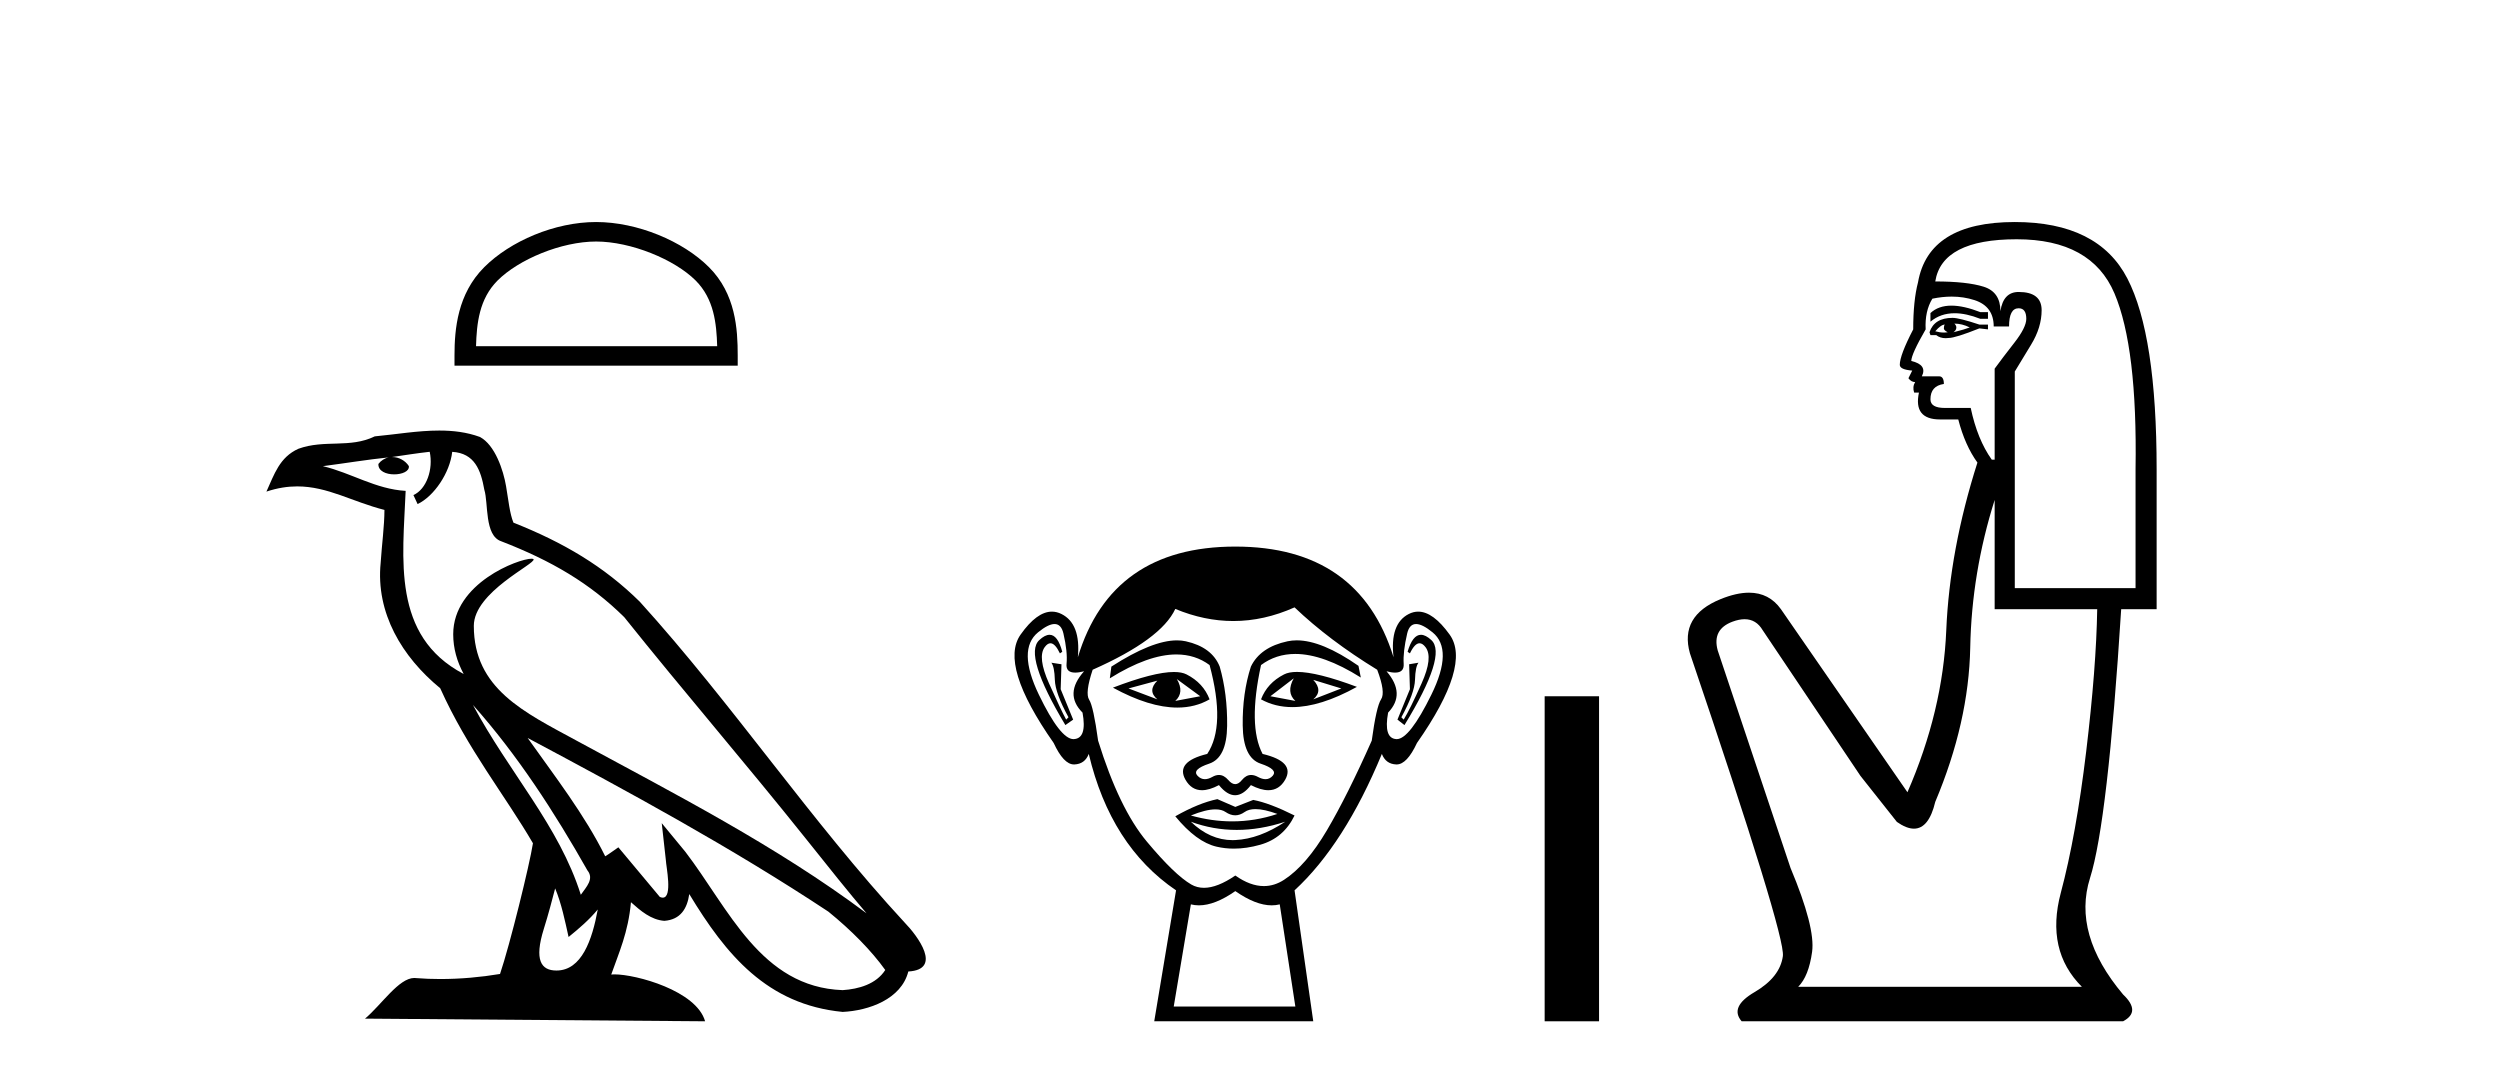 <?xml version='1.0' encoding='UTF-8' standalone='yes'?><svg xmlns='http://www.w3.org/2000/svg' xmlns:xlink='http://www.w3.org/1999/xlink' width='95.0' height='41.0' ><path d='M 22.652 9.178 C 23.975 9.178 25.632 9.858 26.434 10.659 C 27.135 11.361 27.227 12.291 27.253 13.155 L 18.089 13.155 C 18.115 12.291 18.207 11.361 18.908 10.659 C 19.71 9.858 21.328 9.178 22.652 9.178 ZM 22.652 8.437 C 21.081 8.437 19.392 9.162 18.401 10.153 C 17.386 11.168 17.271 12.505 17.271 13.506 L 17.271 13.896 L 28.033 13.896 L 28.033 13.506 C 28.033 12.505 27.957 11.168 26.941 10.153 C 25.951 9.162 24.222 8.437 22.652 8.437 Z' style='fill:#000000;stroke:none' /><path d='M 17.97 26.785 L 17.97 26.785 C 19.666 28.69 21.07 30.864 22.321 33.073 C 22.584 33.397 22.288 33.694 22.071 34.002 C 21.247 31.384 19.349 29.364 17.97 26.785 ZM 16.329 17.168 C 16.47 17.828 16.21 18.589 15.71 18.813 L 15.869 19.155 C 16.494 18.858 17.095 17.968 17.184 17.17 C 18.038 17.221 18.271 17.864 18.404 18.609 C 18.564 19.119 18.402 20.355 19.048 20.569 C 20.955 21.307 22.413 22.161 23.721 23.452 C 25.979 26.276 28.339 29.011 30.596 31.837 C 31.474 32.937 32.276 33.945 32.927 34.705 C 29.499 32.142 25.667 30.182 21.909 28.144 C 19.911 27.059 18.005 26.171 18.005 23.782 C 18.005 22.496 20.373 21.42 20.275 21.252 C 20.267 21.238 20.239 21.231 20.196 21.231 C 19.71 21.231 17.222 22.154 17.222 24.1 C 17.222 24.639 17.366 25.139 17.617 25.605 C 17.613 25.605 17.609 25.604 17.605 25.604 C 14.876 24.158 15.309 21.232 15.415 18.653 C 14.281 18.59 13.347 17.971 12.27 17.714 C 13.105 17.606 13.938 17.466 14.775 17.38 L 14.775 17.38 C 14.618 17.411 14.474 17.503 14.379 17.63 C 14.365 17.905 14.676 18.026 14.979 18.026 C 15.275 18.026 15.564 17.911 15.536 17.711 C 15.402 17.503 15.158 17.368 14.908 17.368 C 14.901 17.368 14.894 17.368 14.887 17.368 C 15.303 17.308 15.858 17.22 16.329 17.168 ZM 21.096 33.759 C 21.341 34.353 21.467 34.983 21.606 35.606 C 22.003 35.284 22.389 34.954 22.715 34.56 L 22.715 34.56 C 22.503 35.715 22.106 36.88 21.144 36.88 C 20.562 36.88 20.292 36.487 20.666 35.294 C 20.842 34.733 20.982 34.195 21.096 33.759 ZM 20.051 28.043 L 20.051 28.043 C 23.943 30.116 27.797 32.209 31.478 34.642 C 32.345 35.345 33.117 36.128 33.64 36.86 C 33.293 37.399 32.633 37.584 32.022 37.625 C 28.907 37.516 27.687 34.513 26.042 32.367 L 25.146 31.28 L 25.301 32.673 C 25.311 32.924 25.568 34.111 25.185 34.111 C 25.153 34.111 25.115 34.102 25.073 34.083 L 23.498 32.198 C 23.33 32.309 23.172 32.436 22.998 32.539 C 22.217 30.958 21.073 29.486 20.051 28.043 ZM 16.692 16.361 C 15.874 16.361 15.036 16.508 14.241 16.582 C 13.294 17.044 12.334 16.692 11.34 17.053 C 10.622 17.375 10.421 18.028 10.124 18.681 C 10.547 18.54 10.932 18.483 11.295 18.483 C 12.453 18.483 13.385 19.066 14.609 19.377 C 14.607 19.991 14.511 20.688 14.465 21.39 C 14.275 23.293 15.278 24.963 16.728 26.153 C 17.766 28.465 19.203 30.239 20.252 32.044 C 20.127 32.854 19.373 35.913 19.001 37.011 C 18.272 37.133 17.495 37.203 16.73 37.203 C 16.422 37.203 16.115 37.192 15.815 37.168 C 15.792 37.165 15.768 37.163 15.745 37.163 C 15.155 37.163 14.507 38.171 13.871 38.708 L 26.794 38.809 C 26.464 37.644 24.168 37.026 23.352 37.026 C 23.305 37.026 23.263 37.028 23.227 37.032 C 23.515 36.208 23.874 35.434 23.976 34.284 C 24.337 34.607 24.741 34.956 25.246 34.992 C 25.863 34.945 26.114 34.524 26.192 33.974 C 27.59 36.286 29.154 38.175 32.022 38.453 C 33.014 38.404 34.249 37.971 34.516 36.917 C 35.831 36.843 34.867 35.562 34.379 35.06 C 30.801 31.188 27.848 26.767 24.313 22.866 C 22.952 21.523 21.414 20.615 19.511 19.861 C 19.369 19.513 19.322 19.018 19.23 18.473 C 19.13 17.879 18.813 16.906 18.233 16.603 C 17.739 16.422 17.22 16.361 16.692 16.361 Z' style='fill:#000000;stroke:none' /><path d='M 43.979 25.865 Q 43.594 26.25 43.979 26.575 L 42.883 26.161 L 43.979 25.865 ZM 49.904 25.835 L 50.97 26.161 L 49.904 26.575 Q 50.289 26.25 49.904 25.835 ZM 44.72 25.805 L 45.609 26.457 L 44.661 26.635 Q 45.016 26.309 44.72 25.805 ZM 49.163 25.776 L 49.163 25.776 Q 48.867 26.309 49.223 26.635 L 48.275 26.457 L 49.163 25.776 ZM 49.287 25.533 Q 48.977 25.533 48.793 25.628 Q 48.156 25.953 47.919 26.575 Q 48.452 26.87 49.109 26.87 Q 50.172 26.87 51.563 26.101 Q 50.047 25.533 49.287 25.533 ZM 44.61 25.536 Q 43.844 25.536 42.291 26.131 Q 43.679 26.888 44.739 26.888 Q 45.419 26.888 45.964 26.575 Q 45.727 25.953 45.09 25.628 Q 44.911 25.536 44.61 25.536 ZM 39.883 24.122 Q 39.709 24.122 39.492 24.324 Q 38.885 24.887 40.484 27.553 L 40.78 27.346 L 40.306 26.19 L 40.336 25.242 L 39.951 25.183 L 39.951 25.183 Q 40.069 25.331 40.084 25.835 Q 40.099 26.338 40.603 27.257 L 40.514 27.346 Q 40.306 26.961 39.862 25.968 Q 39.418 24.976 39.699 24.591 Q 39.807 24.444 39.916 24.444 Q 40.094 24.444 40.277 24.828 L 40.366 24.768 Q 40.195 24.122 39.883 24.122 ZM 53.996 24.122 Q 53.678 24.122 53.488 24.768 L 53.577 24.828 Q 53.76 24.444 53.943 24.444 Q 54.056 24.444 54.169 24.591 Q 54.466 24.976 54.021 25.968 Q 53.577 26.961 53.34 27.346 L 53.251 27.257 Q 53.755 26.338 53.77 25.835 Q 53.784 25.331 53.903 25.183 L 53.903 25.183 L 53.547 25.242 L 53.577 26.19 L 53.103 27.346 L 53.37 27.553 Q 54.999 24.887 54.392 24.324 Q 54.174 24.122 53.996 24.122 ZM 40.072 23.713 Q 40.326 23.713 40.41 24.072 Q 40.573 24.768 40.529 25.228 Q 40.497 25.559 40.857 25.559 Q 40.997 25.559 41.195 25.509 L 41.195 25.509 Q 40.425 26.368 41.136 27.079 Q 41.314 28.057 40.81 28.086 Q 40.801 28.087 40.793 28.087 Q 40.292 28.087 39.477 26.398 Q 38.648 24.68 39.447 24.028 Q 39.834 23.713 40.072 23.713 ZM 53.812 23.713 Q 54.049 23.713 54.436 24.028 Q 55.236 24.68 54.392 26.398 Q 53.562 28.087 53.075 28.087 Q 53.067 28.087 53.059 28.086 Q 52.57 28.057 52.748 27.079 Q 53.429 26.368 52.688 25.509 L 52.688 25.509 Q 52.878 25.559 53.013 25.559 Q 53.361 25.559 53.34 25.228 Q 53.31 24.768 53.473 24.072 Q 53.557 23.713 53.812 23.713 ZM 49.277 24.333 Q 49.094 24.333 48.926 24.369 Q 47.89 24.591 47.534 25.331 Q 47.208 26.338 47.223 27.568 Q 47.238 28.797 47.904 29.019 Q 48.571 29.241 48.364 29.478 Q 48.249 29.609 48.09 29.609 Q 47.96 29.609 47.801 29.523 Q 47.665 29.449 47.544 29.449 Q 47.349 29.449 47.193 29.641 Q 47.068 29.797 46.938 29.797 Q 46.808 29.797 46.675 29.641 Q 46.51 29.449 46.318 29.449 Q 46.198 29.449 46.068 29.523 Q 45.915 29.609 45.786 29.609 Q 45.628 29.609 45.505 29.478 Q 45.283 29.241 45.949 29.019 Q 46.616 28.797 46.631 27.583 Q 46.645 26.368 46.349 25.331 Q 46.053 24.591 45.061 24.369 Q 44.904 24.334 44.726 24.334 Q 43.778 24.334 42.232 25.331 L 42.173 25.776 Q 43.63 24.869 44.703 24.869 Q 45.419 24.869 45.964 25.272 Q 46.586 27.583 45.875 28.649 Q 44.661 28.945 45.046 29.627 Q 45.273 30.028 45.675 30.028 Q 45.955 30.028 46.32 29.834 Q 46.631 30.219 46.934 30.219 Q 47.238 30.219 47.534 29.834 Q 47.911 30.028 48.198 30.028 Q 48.61 30.028 48.838 29.627 Q 49.223 28.945 47.978 28.649 Q 47.416 27.583 47.919 25.272 Q 48.486 24.85 49.219 24.85 Q 50.288 24.85 51.711 25.746 L 51.622 25.302 Q 50.231 24.333 49.277 24.333 ZM 47.708 30.746 Q 48.04 30.746 48.541 30.93 Q 47.694 31.212 46.823 31.212 Q 46.048 31.212 45.253 30.989 Q 45.826 30.756 46.188 30.756 Q 46.425 30.756 46.571 30.856 Q 46.757 30.982 46.938 30.982 Q 47.119 30.982 47.297 30.856 Q 47.452 30.746 47.708 30.746 ZM 45.253 31.226 Q 46.097 31.537 46.994 31.537 Q 47.89 31.537 48.838 31.226 L 48.838 31.226 Q 47.86 31.878 46.942 31.922 Q 46.89 31.925 46.838 31.925 Q 45.98 31.925 45.253 31.226 ZM 46.26 30.367 Q 45.549 30.515 44.661 31.019 Q 45.461 31.996 46.231 32.174 Q 46.549 32.248 46.888 32.248 Q 47.369 32.248 47.89 32.1 Q 48.778 31.848 49.193 30.989 Q 48.245 30.515 47.623 30.397 L 46.942 30.663 L 46.26 30.367 ZM 49.193 23.08 Q 50.496 24.324 52.333 25.45 Q 52.659 26.309 52.481 26.575 Q 52.303 26.842 52.126 28.145 Q 51.207 30.219 50.422 31.552 Q 49.637 32.885 48.793 33.433 Q 48.426 33.671 48.027 33.671 Q 47.51 33.671 46.942 33.27 Q 46.26 33.737 45.751 33.737 Q 45.486 33.737 45.268 33.611 Q 44.631 33.24 43.58 31.981 Q 42.528 30.723 41.728 28.145 Q 41.55 26.842 41.388 26.59 Q 41.225 26.338 41.521 25.45 Q 44.128 24.295 44.661 23.139 Q 45.767 23.599 46.866 23.599 Q 48.033 23.599 49.193 23.08 ZM 46.942 33.862 Q 47.717 34.403 48.325 34.403 Q 48.483 34.403 48.63 34.366 L 49.223 38.247 L 44.602 38.247 L 45.253 34.366 Q 45.4 34.403 45.559 34.403 Q 46.166 34.403 46.942 33.862 ZM 46.942 20.77 Q 42.232 20.77 40.958 24.976 Q 41.077 23.702 40.336 23.332 Q 40.156 23.242 39.972 23.242 Q 39.398 23.242 38.781 24.117 Q 37.966 25.272 40.04 28.234 Q 40.418 29.049 40.811 29.049 Q 40.818 29.049 40.825 29.049 Q 41.225 29.034 41.373 28.649 Q 42.202 32.144 44.69 33.833 L 43.861 38.809 L 49.904 38.809 L 49.193 33.833 Q 51.089 32.085 52.511 28.649 Q 52.659 29.034 53.059 29.049 Q 53.066 29.049 53.073 29.049 Q 53.465 29.049 53.844 28.234 Q 55.917 25.272 55.088 24.117 Q 54.46 23.242 53.891 23.242 Q 53.709 23.242 53.533 23.332 Q 52.807 23.702 52.955 24.976 Q 51.652 20.77 46.942 20.77 Z' style='fill:#000000;stroke:none' /><path d='M 58.697 26.458 L 58.697 38.809 L 60.764 38.809 L 60.764 26.458 Z' style='fill:#000000;stroke:none' /><path d='M 74.155 11.614 Q 73.659 11.614 73.357 11.897 L 73.357 12.224 Q 73.739 11.903 74.276 11.903 Q 74.712 11.903 75.251 12.115 L 75.543 12.115 L 75.543 11.86 L 75.251 11.86 Q 74.618 11.614 74.155 11.614 ZM 74.268 12.297 Q 74.559 12.297 74.851 12.443 Q 74.668 12.516 74.231 12.625 Q 74.341 12.552 74.341 12.443 Q 74.341 12.37 74.268 12.297 ZM 73.904 12.334 Q 73.867 12.37 73.867 12.479 Q 73.867 12.552 74.013 12.625 Q 73.94 12.637 73.863 12.637 Q 73.709 12.637 73.54 12.588 Q 73.758 12.334 73.904 12.334 ZM 74.195 12.079 Q 73.503 12.079 73.321 12.625 L 73.357 12.734 L 73.576 12.734 Q 73.722 12.851 73.937 12.851 Q 73.991 12.851 74.049 12.843 Q 74.304 12.843 75.215 12.479 L 75.543 12.516 L 75.543 12.334 L 75.215 12.334 Q 74.45 12.079 74.195 12.079 ZM 74.163 11.271 Q 74.621 11.271 75.033 11.405 Q 75.761 11.642 75.761 12.406 L 76.344 12.406 Q 76.344 11.714 76.708 11.714 Q 76.999 11.714 76.999 12.115 Q 76.999 12.443 76.544 13.025 Q 76.089 13.608 75.797 14.009 L 75.797 17.468 L 75.688 17.468 Q 75.142 16.704 74.887 15.502 L 73.904 15.502 Q 73.357 15.502 73.357 15.174 Q 73.357 14.664 73.867 14.591 Q 73.867 14.3 73.685 14.3 L 73.03 14.3 Q 73.248 13.863 72.629 13.717 Q 72.629 13.462 73.175 12.516 Q 73.139 11.824 73.43 11.35 Q 73.81 11.271 74.163 11.271 ZM 76.635 9.092 Q 79.476 9.092 80.35 11.15 Q 81.224 13.208 81.151 17.833 L 81.151 22.348 L 76.562 22.348 L 76.562 14.118 Q 76.781 13.754 77.181 13.098 Q 77.582 12.443 77.582 11.787 Q 77.582 11.095 76.708 11.095 Q 76.125 11.095 76.016 11.824 Q 76.016 11.095 75.379 10.895 Q 74.741 10.695 73.54 10.695 Q 73.794 9.092 76.635 9.092 ZM 75.797 18.998 L 75.797 23.15 L 79.694 23.15 Q 79.658 25.371 79.275 28.558 Q 78.893 31.744 78.31 33.929 Q 77.728 36.114 79.111 37.498 L 68.332 37.498 Q 68.732 37.098 68.86 36.169 Q 68.987 35.24 68.04 32.982 L 65.273 24.716 Q 65.054 23.914 65.837 23.623 Q 66.088 23.53 66.295 23.53 Q 66.737 23.53 66.984 23.951 L 70.699 29.486 L 72.083 31.234 Q 72.447 31.489 72.73 31.489 Q 73.297 31.489 73.54 30.47 Q 74.814 27.447 74.869 24.606 Q 74.923 21.766 75.797 18.998 ZM 76.562 8.437 Q 73.285 8.437 72.884 10.731 Q 72.702 11.423 72.702 12.516 Q 72.192 13.499 72.192 13.863 Q 72.192 14.045 72.665 14.082 L 72.52 14.373 Q 72.629 14.519 72.775 14.519 Q 72.665 14.701 72.738 14.919 L 72.92 14.919 Q 72.702 15.939 73.722 15.939 L 74.414 15.939 Q 74.668 16.922 75.142 17.578 Q 74.086 20.892 73.958 23.951 Q 73.831 27.01 72.483 30.105 L 67.676 23.15 Q 67.228 22.522 66.463 22.522 Q 65.984 22.522 65.382 22.767 Q 63.816 23.405 64.217 24.825 Q 67.858 35.568 67.749 36.333 Q 67.64 37.134 66.675 37.699 Q 65.71 38.263 66.183 38.809 L 80.677 38.809 Q 81.369 38.445 80.677 37.79 Q 78.747 35.495 79.421 33.365 Q 80.095 31.234 80.605 23.15 L 81.952 23.15 L 81.952 17.833 Q 81.952 12.734 80.841 10.585 Q 79.731 8.437 76.562 8.437 Z' style='fill:#000000;stroke:none' /></svg>